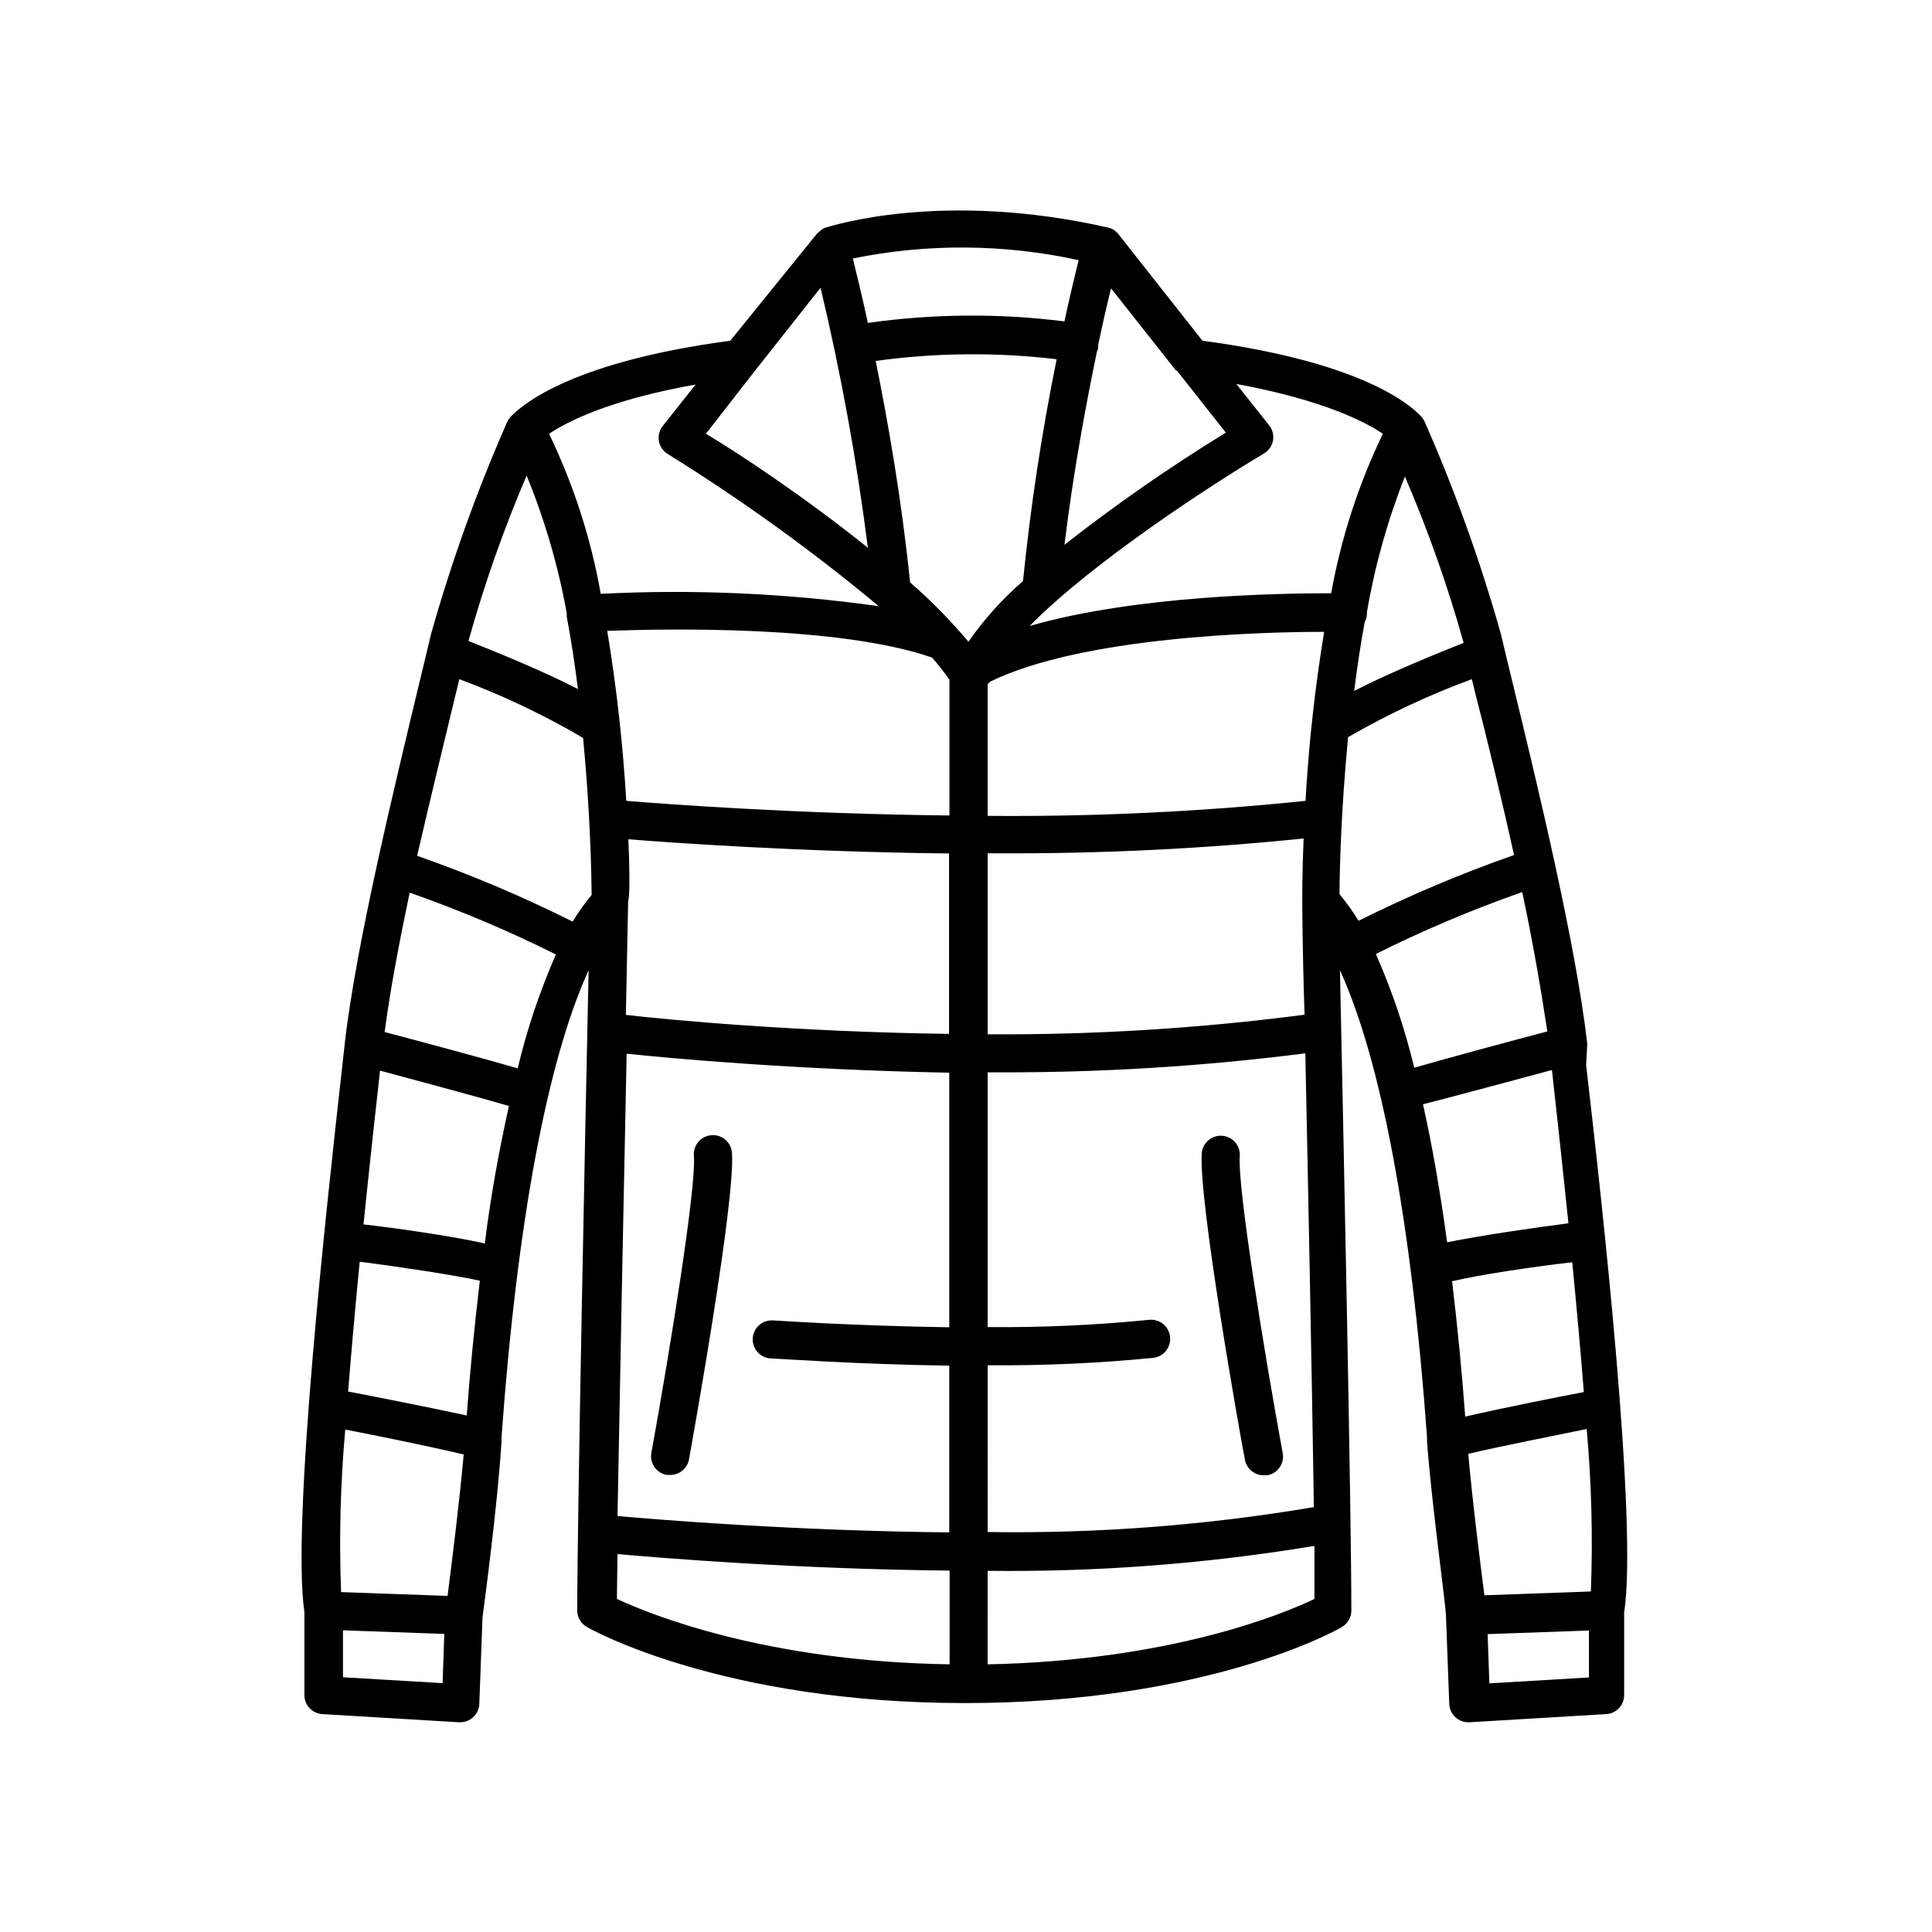 <?xml version="1.0" encoding="UTF-8"?>
<!-- The Best Svg Icon site in the world: iconSvg.co, Visit us! https://iconsvg.co -->
<svg fill="#000000" width="800px" height="800px" version="1.1" viewBox="144 144 512 512" xmlns="http://www.w3.org/2000/svg">
 <g>
  <path d="m564.64 420.66c-2.973-26.398-13.402-69.426-19.648-95.168-1.258-5.039-2.367-9.723-3.176-13.25v-0.004c-5.402-19.188-12.137-37.973-20.152-56.227-0.191-0.469-0.445-0.906-0.754-1.309-1.812-2.168-13.855-14.508-58.242-20.402l-22.367-28.367c-0.297-0.328-0.617-0.629-0.957-0.906-0.492-0.328-1.039-0.566-1.613-0.703-44.336-10.078-73.758-0.301-74.969 0-0.547 0.191-1.043 0.5-1.461 0.906l-0.805 0.703-22.973 28.367c-44.387 5.894-56.43 18.238-58.441 20.402-0.312 0.402-0.566 0.84-0.758 1.309-8.016 18.254-14.75 37.039-20.152 56.227-0.805 3.527-1.914 8.012-3.176 13.25-6.144 25.746-16.676 68.77-19.645 95.172l-0.605 5.492c-4.082 36.426-13.551 121.42-10.078 145.05v22.016c-0.004 2.668 2.074 4.875 4.738 5.035l36.273 2.168h0.301c1.25-0.004 2.453-0.469 3.375-1.309 1.008-0.906 1.605-2.176 1.664-3.527l0.855-23.023c0.402-3.074 3.981-29.473 5.039-46.652v-1.109c4.133-57.184 12.191-99.855 23.074-123.68-0.906 41.969-2.973 143.48-3.023 169.68v-0.004c0.004 1.82 0.984 3.492 2.57 4.383 1.461 0.855 36.273 20.152 100.16 20.152 63.883 0 98.445-19.195 99.906-20.152 1.566-0.902 2.527-2.574 2.519-4.383 0-26.199-2.117-127.71-3.023-169.68 10.883 23.832 18.941 66.504 23.074 123.68v1.109c1.258 17.18 5.039 43.578 5.039 46.652l0.855 23.023v0.004c0.059 1.352 0.656 2.621 1.664 3.527 0.922 0.84 2.125 1.305 3.375 1.309h0.301l36.273-2.168c2.664-0.16 4.742-2.367 4.738-5.035v-21.918c3.629-23.629-5.844-108.62-10.078-145.05zm-27.258 146.11c-1.008-7.859-3.125-24.484-4.281-37.484 10.078-2.367 24.082-5.039 31.387-6.602 1.285 14.32 1.656 28.707 1.109 43.074zm-28.719-169.98 0.004-0.004c12.555-6.269 25.496-11.738 38.742-16.375 2.82 13.25 5.039 26.199 6.648 36.93-8.766 2.316-26.098 6.953-35.266 9.621v0.004c-2.473-10.293-5.863-20.34-10.125-30.027zm46.602 30.633c1.109 10.078 2.719 24.535 4.383 40.758-7.707 1.008-22.824 3.125-32.145 5.039-1.715-12.594-3.828-25.191-6.398-36.578 7.211-1.816 22.172-5.848 34.164-9.07zm-26.445 56.121c7.203-1.715 21.008-3.777 31.84-5.039 1.109 11.336 2.168 23.125 3.074 34.41-6.602 1.258-20.707 4.031-31.438 6.5-0.859-11.641-2.016-23.68-3.477-35.871zm16.426-112.95-0.004-0.004c-14.09 4.938-27.855 10.762-41.211 17.434-1.504-2.469-3.191-4.828-5.039-7.055 0-5.391 0.352-21.816 2.266-41.613h0.004c10.473-6.051 21.445-11.191 32.797-15.367 0.301 1.258 0.605 2.57 0.957 3.93 3.023 11.641 6.75 27.055 10.227 42.672zm-201.07-128.47 17.281-21.867c5.414 22.734 9.602 45.738 12.543 68.922-16.625-13.402-34.457-25.191-42.922-30.227zm111.64 0 13.047 16.523h0.004c-14.816 9.086-29.098 19.008-42.773 29.727 2.367-19.398 5.742-37.434 8.613-51.238 0.121-0.242 0.223-0.496 0.301-0.758 0.051-0.281 0.051-0.57 0-0.855 1.258-6.047 2.469-11.234 3.426-15.113l17.281 21.867zm34.16 114.11c-27.984 2.894-56.105 4.223-84.238 3.981v-34.914l0.656-0.656c24.484-11.941 71.691-13.199 88.52-13.199-2.438 14.832-4.086 29.781-4.938 44.789zm-89.328-42.172c-4.734-5.633-9.906-10.891-15.465-15.719-2.215-21.766-5.844-42.523-9.117-58.695l-0.004 0.004c15.906-2.191 32.023-2.344 47.965-0.453-3.953 19.438-6.93 39.059-8.918 58.793-5.473 4.734-10.328 10.133-14.461 16.07zm-9.672 4.18v0.004c1.66 1.871 3.207 3.84 4.637 5.894v35.973c-40.91-0.453-75.219-3.023-85.648-3.879-0.891-15.094-2.574-30.125-5.039-45.043 16.121-0.602 61.363-1.461 86.051 7.055zm-80.609 48.164c11.941 0.957 45.344 3.324 85.145 3.777v47.812c-40.605-0.555-74.414-3.727-85.648-5.039 0.352-17.836 0.605-29.824 0.605-30.23 0.402-0.801 0.453-6.996 0.051-16.316zm-0.453 56.828c11.992 1.258 45.344 4.281 85.648 5.039v67.465c-25.191-0.352-46.301-1.812-46.652-1.812-2.785-0.211-5.211 1.875-5.418 4.66-0.207 2.781 1.879 5.207 4.66 5.414 1.512 0 22.52 1.562 47.41 1.914v44.184c-40.859-0.402-77.234-3.375-87.914-4.332 0.602-33.352 1.66-86.102 2.418-122.53zm95.824 82.578c14.652 0.121 29.301-0.535 43.883-1.965 2.781-0.32 4.777-2.832 4.457-5.617-0.32-2.781-2.836-4.777-5.617-4.457-14.195 1.418-28.457 2.055-42.723 1.914v-67.512h2.168c27.418 0.125 54.82-1.559 82.02-5.035 0.754 35.621 1.762 86.855 2.266 120.26-28.555 4.832-57.496 7.043-86.453 6.602zm0-87.812v-47.863h2.769c27.039 0.133 54.066-1.176 80.965-3.93-0.402 9.371-0.352 15.566-0.352 16.473 0 0.402 0 12.395 0.605 30.23h-0.004c-27.844 3.633-55.906 5.367-83.984 5.191zm126.15-103.63c-6.75 2.672-19.801 7.961-29.02 12.746 0.754-5.996 1.664-12.09 2.769-18.188h0.004c0.355-0.652 0.559-1.375 0.602-2.117v-0.555c2.102-12.309 5.477-24.363 10.078-35.973 6.16 14.336 11.363 29.062 15.566 44.086zm-21.41-55.418c-6.465 13.402-11.074 27.621-13.703 42.27-13.148 0-51.488 0.504-79.902 8.664 16.574-16.879 48.266-37.484 62.07-45.695h-0.004c1.266-0.738 2.148-1.988 2.418-3.426 0.262-1.426-0.105-2.894-1.008-4.031l-8.715-10.984c23.527 4.336 34.512 10.277 38.844 13.203zm-80.609-46.148c-0.906 3.727-2.266 9.32-3.777 16.375v-0.004c-17.309-2.18-34.824-2.043-52.098 0.402-1.613-7.406-3.023-13.25-3.981-17.078h0.004c19.762-4.023 40.148-3.867 59.852 0.453zm-101.52 33.098-8.715 10.984c-0.898 1.137-1.266 2.606-1.008 4.031 0.258 1.43 1.121 2.676 2.367 3.426 19.539 12.121 38.207 25.586 55.875 40.305-24.395-3.43-49.059-4.527-73.66-3.277-2.609-14.699-7.223-28.969-13.703-42.418 4.383-2.926 15.367-8.867 38.844-13.051zm-44.789 24.133c4.812 11.754 8.375 23.98 10.633 36.477v0.906c1.211 6.398 2.168 12.898 2.973 19.195-9.219-4.785-22.27-10.078-29.02-12.746 4.168-14.934 9.316-29.578 15.414-43.832zm-18.789 57.887c0.352-1.359 0.656-2.672 0.957-3.93 11.367 4.219 22.34 9.43 32.797 15.57 1.914 19.801 2.215 36.223 2.266 41.613-1.848 2.227-3.531 4.582-5.035 7.055-13.359-6.676-27.121-12.496-41.215-17.434 3.68-15.82 7.406-31.234 10.23-42.875zm16.426 99.199c-9.168-2.672-26.5-7.305-35.266-9.621 1.41-10.73 3.828-23.68 6.648-36.93h-0.004c13.25 4.637 26.188 10.105 38.746 16.375-4.273 9.734-7.664 19.836-10.129 30.176zm-46.809 138.8c-0.547-14.367-0.176-28.754 1.109-43.074 7.305 1.41 21.363 4.231 31.387 6.602-1.16 13-3.273 29.625-4.281 37.484zm1.863-53.152c0.906-11.285 1.965-23.074 3.074-34.41 10.832 1.41 24.637 3.477 31.84 5.039-1.461 12.141-2.621 24.234-3.477 35.719-10.727-2.316-24.836-5.086-31.434-6.348zm36.223-39.246c-9.32-2.066-24.434-4.18-32.145-5.039 1.664-16.223 3.273-30.883 4.383-40.758 11.992 3.223 26.953 7.254 34.16 9.371-2.566 11.488-4.832 23.832-6.394 36.426zm-37.582 114.97v-12.441l26.852 0.957-0.453 13.047zm72.75-32.648c11.789 1.059 47.609 3.981 88.016 4.383v24.836c-48.82-0.754-79.449-13.25-88.168-17.332 0.055-3.269 0.055-7.301 0.152-11.883zm98.09 29.223 0.004-24.785c29.008 0.352 57.988-1.855 86.605-6.602v14.055c-8.465 4.082-38.441 16.375-86.605 17.332zm132.96 5.039-0.453-13.047 26.852-0.957v12.445z"/>
  <path d="m332.54 444.84c-1.359 0.102-2.617 0.75-3.488 1.793-0.875 1.043-1.289 2.398-1.148 3.75 0.605 8.516-6.398 51.691-11.285 78.645-0.234 1.316 0.066 2.672 0.832 3.769 0.762 1.094 1.934 1.844 3.25 2.074h0.855c2.465 0.043 4.594-1.707 5.039-4.129 1.258-7.004 12.293-68.668 11.387-81.164-0.078-1.355-0.699-2.625-1.723-3.516-1.023-0.891-2.367-1.332-3.719-1.223z"/>
  <path d="m472.55 450.38c0.195-2.781-1.902-5.195-4.684-5.391-2.785-0.195-5.199 1.902-5.391 4.688-0.855 12.496 10.078 74.16 11.438 81.164l-0.004-0.004c0.445 2.426 2.574 4.172 5.039 4.133h0.906c1.316-0.234 2.488-0.98 3.254-2.074 0.766-1.098 1.062-2.453 0.828-3.769-4.988-27.207-11.992-70.383-11.387-78.746z"/>
 </g>
</svg>